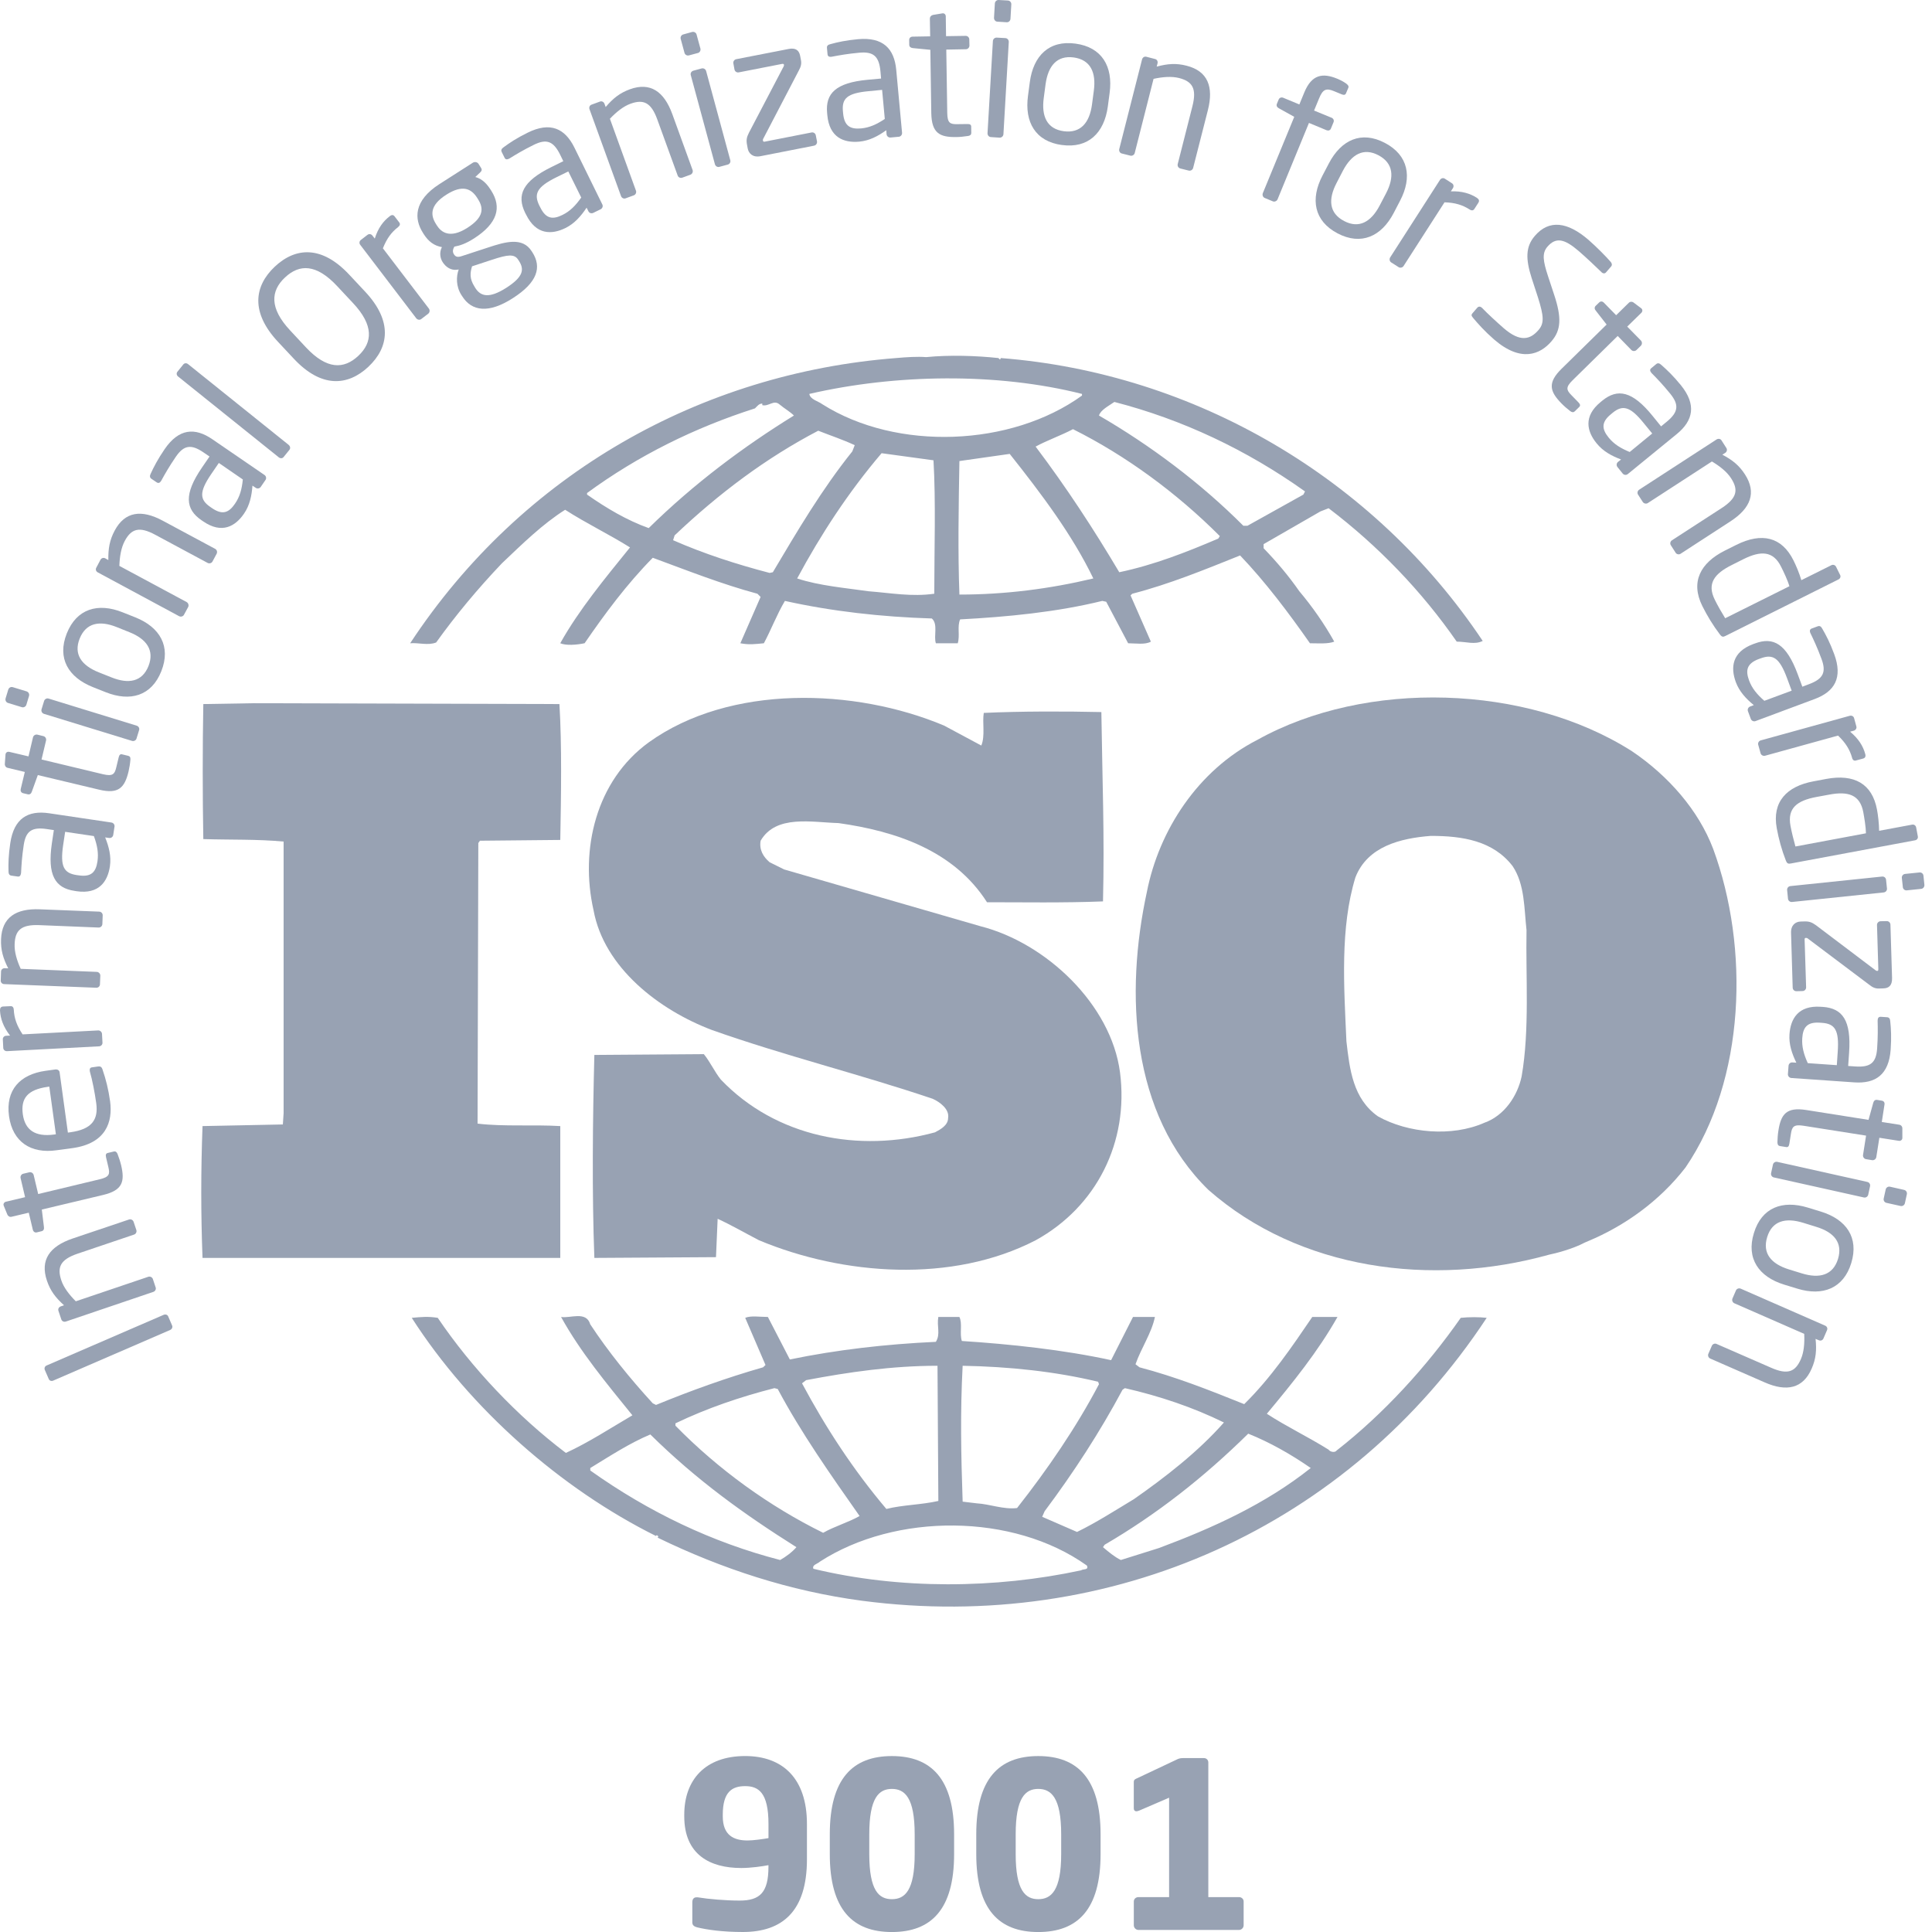 <?xml version="1.0" encoding="UTF-8"?> <svg xmlns="http://www.w3.org/2000/svg" width="64" height="64" viewBox="0 0 64 64" fill="none"><g clip-path="url(#clip0_854_2880)"><path d="M56.749 28.115C56.265 26.841 55.271 25.703 54.061 24.885C50.568 22.661 45.244 22.502 41.646 24.512C39.683 25.516 38.394 27.502 37.992 29.545C37.264 32.904 37.451 36.901 40.032 39.418C43.043 42.064 47.423 42.648 51.319 41.562C51.503 41.526 52.091 41.379 52.495 41.163L52.61 41.113C53.82 40.609 54.973 39.788 55.834 38.676C57.823 35.764 57.959 31.396 56.749 28.114L56.749 28.115ZM50.406 35.658C50.271 36.294 49.842 36.955 49.169 37.194C48.094 37.668 46.644 37.537 45.65 36.983C44.817 36.399 44.709 35.421 44.602 34.495C44.52 32.669 44.389 30.737 44.899 29.067C45.299 28.033 46.401 27.767 47.397 27.69C48.445 27.69 49.464 27.849 50.111 28.696C50.514 29.304 50.488 30.099 50.568 30.814C50.539 32.322 50.675 34.121 50.406 35.657V35.658Z" fill="#98A2B3"></path><path d="M18.559 37.303C17.673 37.249 16.678 37.326 15.82 37.221L15.845 27.927L15.899 27.85L18.56 27.824C18.588 26.316 18.614 24.698 18.532 23.323L8.403 23.295L6.735 23.323C6.709 24.726 6.709 26.365 6.735 27.796C7.65 27.824 8.508 27.796 9.395 27.878V36.878L9.37 37.249L6.709 37.303C6.653 38.783 6.653 40.214 6.709 41.67H18.56V37.303H18.559Z" fill="#98A2B3"></path><path d="M48.389 43.655C47.261 45.271 45.837 46.833 44.28 48.048C44.224 48.13 44.063 48.099 44.011 48.022C43.337 47.599 42.612 47.255 41.966 46.833C42.827 45.801 43.661 44.768 44.306 43.626H43.471C42.802 44.609 42.103 45.641 41.216 46.514C40.032 46.038 38.958 45.613 37.748 45.294L37.615 45.193C37.802 44.658 38.15 44.157 38.258 43.626H37.532L36.807 45.057C35.223 44.712 33.475 44.527 31.863 44.422C31.781 44.185 31.889 43.84 31.781 43.626H31.083C31.027 43.946 31.163 44.185 31.002 44.45C29.335 44.527 27.724 44.712 26.165 45.034L25.437 43.626C25.171 43.626 24.873 43.575 24.686 43.655L25.358 45.217L25.278 45.294C24.066 45.641 22.887 46.066 21.731 46.54L21.623 46.486C20.87 45.665 20.144 44.769 19.552 43.868C19.419 43.416 18.881 43.68 18.586 43.626C19.23 44.792 20.091 45.824 20.949 46.884C20.224 47.309 19.501 47.782 18.745 48.13C17.133 46.91 15.631 45.322 14.501 43.655C14.178 43.603 13.965 43.626 13.64 43.655C15.575 46.673 18.586 49.319 21.731 50.882C21.731 50.882 21.731 50.858 21.759 50.858C21.782 50.858 21.835 50.907 21.782 50.935C23.906 51.967 26.164 52.709 28.555 53.027C36.806 54.111 44.681 50.593 49.249 43.655C49.01 43.626 48.657 43.626 48.388 43.655H48.389ZM37.184 46.038L37.264 45.984C38.422 46.249 39.522 46.62 40.544 47.122C39.683 48.1 38.581 48.949 37.561 49.662C36.944 50.033 36.324 50.433 35.678 50.748L34.524 50.246L34.604 50.063C35.573 48.767 36.434 47.44 37.185 46.038H37.184ZM31.889 45.243C33.422 45.271 34.954 45.43 36.377 45.773L36.405 45.853C35.654 47.281 34.711 48.66 33.691 49.956C33.233 50.009 32.804 49.826 32.348 49.799L31.889 49.744C31.836 48.182 31.807 46.806 31.889 45.243ZM26.704 45.719C28.101 45.454 29.552 45.243 31.056 45.243L31.084 49.721C30.518 49.85 29.9 49.85 29.362 49.986C28.26 48.684 27.347 47.281 26.568 45.824L26.704 45.719ZM22.375 47.15C23.426 46.645 24.526 46.273 25.653 45.984L25.763 46.012C26.54 47.469 27.509 48.844 28.475 50.22C28.101 50.433 27.642 50.562 27.268 50.776C25.495 49.903 23.8 48.684 22.375 47.228V47.15ZM25.843 51.677C23.585 51.093 21.488 50.087 19.554 48.712V48.63C20.2 48.236 20.845 47.812 21.543 47.518C23.075 49.031 24.66 50.168 26.382 51.252C26.246 51.412 26.031 51.572 25.844 51.677H25.843ZM35.813 52.019C32.966 52.632 29.793 52.656 26.945 51.968C26.892 51.836 27.079 51.809 27.161 51.731C29.66 50.115 33.556 50.115 36.003 51.86C36.083 52.019 35.867 51.968 35.814 52.019H35.813ZM38.394 51.28L37.13 51.677C36.915 51.572 36.728 51.412 36.538 51.252L36.592 51.172C38.312 50.168 39.87 48.949 41.349 47.492C42.075 47.783 42.774 48.182 43.42 48.63C41.916 49.827 40.168 50.617 38.394 51.28Z" fill="#98A2B3"></path><path d="M14.448 21.283C15.094 20.382 15.82 19.509 16.624 18.663C17.321 18.001 17.967 17.365 18.721 16.887C19.42 17.337 20.2 17.712 20.87 18.134C20.038 19.162 19.179 20.199 18.559 21.308C18.746 21.39 19.097 21.365 19.366 21.308C20.038 20.33 20.763 19.35 21.624 18.477C22.778 18.902 23.907 19.35 25.091 19.669L25.196 19.774L24.525 21.309C24.822 21.365 25.009 21.337 25.304 21.309C25.545 20.861 25.732 20.359 26.001 19.906C27.562 20.253 29.202 20.436 30.868 20.488C31.083 20.675 30.922 21.072 31.002 21.309H31.727C31.806 21.048 31.701 20.753 31.806 20.518C33.367 20.436 35.005 20.277 36.514 19.906L36.645 19.934L37.371 21.309C37.614 21.309 37.935 21.365 38.124 21.255L37.451 19.723L37.507 19.669C38.74 19.35 39.898 18.874 41.08 18.4C41.915 19.273 42.692 20.305 43.394 21.309C43.689 21.309 43.984 21.337 44.199 21.255C43.876 20.675 43.471 20.094 43.043 19.587C42.692 19.085 42.318 18.637 41.859 18.161V18.025L43.74 16.942L44.012 16.836C45.65 18.079 47.1 19.587 48.256 21.255C48.579 21.255 48.848 21.365 49.117 21.232C45.514 15.832 39.575 12.361 33.155 11.861L33.127 11.912L33.073 11.861C32.348 11.783 31.458 11.753 30.679 11.83C30.385 11.807 30.036 11.83 29.685 11.861C23.236 12.361 17.298 15.672 13.587 21.309C13.856 21.283 14.179 21.391 14.448 21.283L14.448 21.283ZM25.602 18.956L25.495 18.979C24.393 18.691 23.317 18.343 22.297 17.895L22.348 17.735C23.827 16.333 25.385 15.167 27.105 14.268C27.509 14.428 27.912 14.559 28.314 14.747L28.234 14.953C27.212 16.227 26.407 17.601 25.602 18.955V18.956ZM30.949 19.668C30.198 19.774 29.526 19.645 28.77 19.586C28.047 19.481 27.132 19.404 26.407 19.162C27.186 17.712 28.101 16.308 29.204 15.013L30.923 15.248C31.003 16.622 30.949 18.212 30.949 19.669V19.668ZM31.782 19.697C31.728 18.29 31.756 16.73 31.782 15.273C32.32 15.196 32.909 15.114 33.448 15.036C34.496 16.357 35.519 17.712 36.218 19.162C34.765 19.509 33.286 19.696 31.782 19.696V19.697ZM40.357 17.841C39.306 18.29 38.23 18.714 37.077 18.956C36.244 17.553 35.331 16.15 34.306 14.794C34.683 14.588 35.142 14.429 35.544 14.217C37.294 15.09 38.986 16.333 40.408 17.759L40.357 17.841V17.841ZM36.915 13.315C39.173 13.898 41.295 14.902 43.23 16.279L43.176 16.384L41.323 17.417H41.188C39.765 15.991 38.099 14.747 36.405 13.765C36.459 13.58 36.728 13.446 36.915 13.315ZM35.842 13.049V13.104C33.502 14.795 29.714 14.954 27.243 13.392C27.105 13.287 26.838 13.235 26.81 13.049C29.66 12.39 33.017 12.336 35.842 13.049ZM19.446 16.333C21.14 15.09 23.021 14.164 25.01 13.528C25.092 13.446 25.144 13.369 25.252 13.369V13.422C25.467 13.473 25.628 13.235 25.816 13.392C25.977 13.528 26.166 13.633 26.3 13.765C24.634 14.794 22.994 16.015 21.489 17.494C20.764 17.234 20.092 16.835 19.447 16.384V16.333H19.446Z" fill="#98A2B3"></path><path d="M30.977 37.509C28.45 38.199 25.707 37.673 23.88 35.764C23.667 35.499 23.531 35.185 23.316 34.92L19.689 34.946C19.633 37.089 19.608 39.552 19.689 41.67L23.718 41.645L23.773 40.374C24.231 40.584 24.687 40.849 25.144 41.086C27.94 42.252 31.538 42.517 34.307 41.086C36.324 39.977 37.4 37.833 37.102 35.525C36.808 33.277 34.657 31.237 32.481 30.683L25.977 28.802L25.495 28.563C25.279 28.38 25.144 28.143 25.197 27.849C25.707 26.977 26.892 27.242 27.778 27.266C29.66 27.531 31.595 28.166 32.696 29.888C33.878 29.888 35.249 29.912 36.538 29.86C36.592 27.69 36.515 25.786 36.484 23.588C35.275 23.56 33.796 23.56 32.589 23.616C32.535 23.93 32.641 24.378 32.507 24.697L31.272 24.035C28.314 22.792 24.175 22.661 21.489 24.593C19.741 25.862 19.206 28.142 19.662 30.153C20.01 32.057 21.837 33.46 23.585 34.121C25.977 34.968 28.476 35.581 30.897 36.399C31.138 36.507 31.459 36.747 31.407 37.037C31.407 37.272 31.164 37.409 30.977 37.508L30.977 37.509Z" fill="#98A2B3"></path><path d="M5.572 43.608L5.702 43.91C5.726 43.967 5.695 44.032 5.634 44.058L1.762 45.735C1.706 45.759 1.641 45.742 1.615 45.681L1.484 45.379C1.461 45.322 1.484 45.258 1.545 45.233L5.42 43.556C5.473 43.532 5.546 43.546 5.572 43.607V43.608Z" fill="#98A2B3"></path><path d="M4.425 40.472L4.516 40.744C4.537 40.807 4.504 40.876 4.441 40.897L2.569 41.53C1.996 41.725 1.886 41.978 2.031 42.413C2.11 42.652 2.293 42.888 2.511 43.107L4.912 42.295C4.968 42.274 5.043 42.307 5.064 42.37L5.157 42.65C5.176 42.705 5.143 42.774 5.08 42.795L2.181 43.778C2.118 43.798 2.053 43.77 2.031 43.707L1.936 43.423C1.914 43.36 1.95 43.297 2.013 43.276L2.12 43.238C1.838 42.984 1.667 42.758 1.554 42.422C1.323 41.737 1.645 41.287 2.401 41.029L4.273 40.398C4.334 40.377 4.404 40.41 4.425 40.473L4.425 40.472Z" fill="#98A2B3"></path><path d="M3.894 38.227C3.938 38.34 3.987 38.49 4.013 38.601C4.139 39.14 4.062 39.429 3.421 39.583L1.385 40.068L1.456 40.65C1.465 40.716 1.442 40.772 1.376 40.786L1.22 40.824C1.157 40.84 1.105 40.802 1.088 40.739L0.953 40.172L0.382 40.307C0.324 40.321 0.267 40.291 0.242 40.23L0.122 39.937C0.12 39.932 0.12 39.924 0.118 39.92C0.106 39.874 0.139 39.822 0.197 39.808L0.831 39.658L0.682 39.025C0.668 38.962 0.707 38.895 0.771 38.881L0.969 38.834C1.032 38.818 1.098 38.858 1.115 38.923L1.265 39.554L3.298 39.066C3.619 38.992 3.647 38.898 3.59 38.663L3.513 38.337C3.494 38.255 3.509 38.208 3.567 38.194L3.771 38.145C3.822 38.133 3.864 38.154 3.895 38.227L3.894 38.227Z" fill="#98A2B3"></path><path d="M1.975 35.525L2.249 37.519L2.334 37.507C3.04 37.409 3.263 37.094 3.188 36.546C3.141 36.201 3.055 35.762 2.977 35.495C2.975 35.482 2.973 35.475 2.973 35.464C2.966 35.417 2.982 35.365 3.043 35.358L3.244 35.329C3.322 35.318 3.366 35.337 3.396 35.428C3.509 35.758 3.591 36.082 3.647 36.481C3.74 37.166 3.511 37.876 2.407 38.032L1.871 38.104C1.022 38.224 0.418 37.827 0.299 36.976C0.179 36.106 0.664 35.59 1.508 35.472L1.829 35.428C1.906 35.419 1.965 35.452 1.976 35.524L1.975 35.525ZM1.58 36.003C0.908 36.097 0.684 36.388 0.756 36.913C0.827 37.425 1.157 37.671 1.798 37.582L1.851 37.574L1.633 35.996L1.579 36.002L1.58 36.003Z" fill="#98A2B3"></path><path d="M0.457 33.451C0.471 33.728 0.555 33.975 0.749 34.265L3.255 34.134C3.313 34.132 3.376 34.183 3.379 34.248L3.395 34.542C3.397 34.603 3.346 34.659 3.28 34.661L0.231 34.821C0.166 34.823 0.11 34.779 0.108 34.713L0.094 34.431C0.089 34.366 0.14 34.314 0.206 34.311L0.333 34.305C0.108 34.016 0.015 33.744 0 33.474C-0.002 33.389 0.031 33.347 0.103 33.342L0.346 33.331C0.412 33.325 0.452 33.366 0.456 33.449L0.457 33.451Z" fill="#98A2B3"></path><path d="M3.402 30.323L3.391 30.611C3.388 30.677 3.332 30.728 3.266 30.726L1.299 30.646C0.695 30.623 0.501 30.82 0.485 31.275C0.473 31.526 0.557 31.812 0.686 32.094L3.208 32.195C3.266 32.197 3.325 32.253 3.323 32.319L3.311 32.612C3.309 32.673 3.252 32.725 3.187 32.72L0.138 32.6C0.073 32.598 0.021 32.547 0.024 32.481L0.035 32.181C0.037 32.115 0.094 32.071 0.159 32.073L0.272 32.078C0.101 31.74 0.021 31.467 0.035 31.113C0.063 30.393 0.524 30.089 1.32 30.122L3.285 30.199C3.353 30.201 3.405 30.258 3.402 30.323V30.323Z" fill="#98A2B3"></path><path d="M3.793 27.384L3.751 27.658C3.741 27.724 3.681 27.768 3.615 27.759L3.484 27.74C3.608 28.05 3.69 28.364 3.641 28.697C3.566 29.202 3.279 29.63 2.539 29.523L2.467 29.511C1.828 29.417 1.564 28.994 1.718 27.937L1.784 27.498L1.547 27.463C1.049 27.39 0.853 27.535 0.785 27.998C0.726 28.384 0.71 28.673 0.698 28.915C0.696 28.926 0.696 28.931 0.693 28.943C0.684 28.996 0.658 29.048 0.584 29.036L0.375 29.006C0.31 28.996 0.282 28.949 0.282 28.865C0.275 28.614 0.28 28.335 0.34 27.932C0.462 27.108 0.926 26.837 1.625 26.94L3.691 27.247C3.756 27.256 3.803 27.317 3.794 27.383L3.793 27.384ZM2.158 27.555L2.092 27.993C1.987 28.711 2.118 28.924 2.539 28.988L2.609 28.997C3.035 29.061 3.177 28.878 3.229 28.533C3.269 28.258 3.222 28.003 3.11 27.696L2.158 27.555Z" fill="#98A2B3"></path><path d="M4.32 25.166C4.311 25.286 4.285 25.441 4.259 25.553C4.131 26.09 3.93 26.314 3.288 26.16L1.253 25.675L1.054 26.226C1.033 26.29 0.989 26.327 0.923 26.313L0.766 26.276C0.7 26.259 0.672 26.203 0.686 26.139L0.822 25.572L0.251 25.435C0.192 25.422 0.155 25.367 0.16 25.302L0.183 24.988C0.185 24.98 0.187 24.976 0.187 24.969C0.199 24.922 0.25 24.892 0.307 24.906L0.944 25.056L1.093 24.425C1.109 24.361 1.175 24.322 1.239 24.336L1.437 24.385C1.5 24.399 1.54 24.465 1.526 24.528L1.376 25.159L3.41 25.647C3.73 25.722 3.798 25.651 3.852 25.418L3.931 25.091C3.95 25.009 3.983 24.974 4.041 24.988L4.245 25.037C4.299 25.049 4.327 25.086 4.32 25.166V25.166Z" fill="#98A2B3"></path><path d="M0.962 23.053L0.873 23.347C0.852 23.41 0.786 23.445 0.723 23.426L0.265 23.286C0.202 23.267 0.167 23.199 0.185 23.136L0.274 22.843C0.295 22.779 0.36 22.744 0.423 22.763L0.882 22.903C0.945 22.925 0.98 22.99 0.962 23.053ZM4.607 24.189L4.523 24.463C4.504 24.527 4.436 24.562 4.373 24.543L1.456 23.647C1.393 23.626 1.358 23.561 1.376 23.497L1.461 23.22C1.482 23.157 1.547 23.122 1.61 23.141L4.528 24.039C4.591 24.058 4.629 24.125 4.608 24.189H4.607Z" fill="#98A2B3"></path><path d="M5.344 22.235C5.019 23.054 4.315 23.255 3.499 22.929L3.078 22.762C2.259 22.436 1.887 21.803 2.212 20.984C2.537 20.166 3.244 19.957 4.06 20.283L4.483 20.451C5.3 20.777 5.67 21.415 5.344 22.234V22.235ZM3.866 20.773C3.299 20.546 2.848 20.631 2.639 21.154C2.433 21.672 2.698 22.043 3.271 22.272L3.692 22.439C4.259 22.667 4.71 22.587 4.919 22.063C5.122 21.545 4.86 21.17 4.287 20.942L3.865 20.773L3.866 20.773Z" fill="#98A2B3"></path><path d="M7.176 18.345L7.04 18.599C7.01 18.657 6.935 18.678 6.879 18.648L5.141 17.714C4.607 17.426 4.347 17.52 4.132 17.921C4.013 18.143 3.964 18.439 3.954 18.746L6.184 19.945C6.235 19.973 6.264 20.05 6.233 20.109L6.093 20.367C6.065 20.42 5.992 20.442 5.933 20.412L3.241 18.962C3.182 18.932 3.156 18.864 3.19 18.805L3.33 18.54C3.363 18.483 3.433 18.465 3.489 18.497L3.589 18.552C3.582 18.171 3.632 17.89 3.798 17.578C4.137 16.942 4.687 16.87 5.389 17.248L7.127 18.181C7.186 18.214 7.207 18.286 7.176 18.345Z" fill="#98A2B3"></path><path d="M8.793 15.902L8.637 16.13C8.599 16.183 8.525 16.198 8.471 16.16L8.363 16.087C8.339 16.418 8.274 16.737 8.084 17.014C7.796 17.436 7.35 17.696 6.732 17.272L6.673 17.232C6.14 16.866 6.086 16.371 6.69 15.489L6.941 15.123L6.742 14.987C6.328 14.703 6.086 14.747 5.822 15.135C5.603 15.456 5.46 15.707 5.345 15.918C5.338 15.928 5.336 15.932 5.329 15.942C5.299 15.987 5.252 16.022 5.188 15.977L5.015 15.86C4.961 15.822 4.954 15.766 4.992 15.691C5.097 15.464 5.223 15.217 5.453 14.88C5.923 14.193 6.457 14.152 7.039 14.554L8.764 15.736C8.817 15.773 8.832 15.849 8.794 15.903L8.793 15.902ZM7.249 15.336L6.998 15.703C6.591 16.3 6.614 16.552 6.966 16.793L7.024 16.833C7.38 17.077 7.588 16.974 7.785 16.685C7.942 16.457 8.012 16.209 8.044 15.883L7.249 15.336Z" fill="#98A2B3"></path><path d="M9.591 14.897L9.394 15.141C9.357 15.188 9.287 15.192 9.235 15.15L5.899 12.472C5.852 12.434 5.836 12.368 5.875 12.317L6.072 12.073C6.109 12.026 6.175 12.02 6.226 12.059L9.563 14.738C9.609 14.775 9.63 14.846 9.59 14.898L9.591 14.897Z" fill="#98A2B3"></path><path d="M12.205 12.149C11.519 12.792 10.644 12.857 9.736 11.886L9.207 11.321C8.297 10.347 8.418 9.477 9.104 8.832C9.792 8.187 10.662 8.126 11.57 9.1L12.099 9.665C13.007 10.636 12.89 11.504 12.204 12.149H12.205ZM11.168 9.477C10.48 8.74 9.921 8.74 9.441 9.191C8.964 9.638 8.922 10.206 9.609 10.943L10.136 11.508C10.824 12.242 11.388 12.24 11.87 11.787C12.345 11.342 12.385 10.777 11.697 10.043L11.168 9.477Z" fill="#98A2B3"></path><path d="M13.188 7.523C12.967 7.692 12.813 7.9 12.684 8.226L14.207 10.222C14.245 10.269 14.238 10.351 14.186 10.391L13.953 10.57C13.906 10.607 13.831 10.596 13.789 10.544L11.936 8.114C11.893 8.063 11.901 7.99 11.952 7.95L12.174 7.779C12.228 7.739 12.298 7.751 12.338 7.805L12.415 7.903C12.524 7.556 12.695 7.326 12.911 7.162C12.976 7.11 13.032 7.112 13.074 7.171L13.224 7.366C13.264 7.417 13.253 7.471 13.187 7.523H13.188Z" fill="#98A2B3"></path><path d="M15.904 5.714L15.745 5.864C15.897 5.904 16.073 6.003 16.248 6.277L16.273 6.316C16.627 6.872 16.479 7.4 15.703 7.898C15.436 8.069 15.237 8.137 15.052 8.17C14.994 8.266 14.989 8.348 15.036 8.423C15.092 8.51 15.16 8.529 15.296 8.484L16.171 8.198C16.744 8.008 17.31 7.846 17.612 8.322L17.638 8.362C17.947 8.847 17.813 9.351 16.985 9.879C16.189 10.391 15.628 10.313 15.315 9.819L15.284 9.772C15.104 9.49 15.109 9.159 15.195 8.927L15.148 8.934C14.942 8.967 14.767 8.845 14.667 8.688L14.664 8.684C14.576 8.548 14.55 8.358 14.639 8.186C14.388 8.142 14.197 8.008 14.033 7.75L14.007 7.707C13.722 7.257 13.692 6.652 14.56 6.096L15.664 5.39C15.725 5.352 15.811 5.366 15.851 5.427L15.933 5.558C15.976 5.624 15.954 5.666 15.905 5.714L15.904 5.714ZM15.808 6.556C15.616 6.253 15.328 6.103 14.784 6.45C14.217 6.812 14.266 7.145 14.447 7.428L14.472 7.468C14.613 7.691 14.9 7.918 15.481 7.548C16.026 7.201 16.028 6.9 15.834 6.598L15.808 6.555V6.556ZM17.167 8.606C17.041 8.407 16.828 8.43 16.301 8.604L15.637 8.822C15.571 9.042 15.551 9.232 15.719 9.495L15.747 9.542C15.927 9.823 16.206 9.893 16.767 9.537C17.343 9.169 17.37 8.923 17.193 8.646L17.167 8.606Z" fill="#98A2B3"></path><path d="M19.898 6.932L19.65 7.053C19.591 7.081 19.519 7.058 19.491 6.997L19.432 6.88C19.247 7.157 19.035 7.403 18.733 7.553C18.276 7.778 17.759 7.785 17.429 7.112L17.396 7.049C17.111 6.467 17.305 6.007 18.262 5.536L18.66 5.339L18.555 5.123C18.331 4.67 18.099 4.591 17.68 4.799C17.331 4.971 17.084 5.121 16.88 5.248C16.868 5.254 16.864 5.257 16.852 5.262C16.803 5.285 16.747 5.294 16.714 5.224L16.62 5.034C16.59 4.975 16.614 4.924 16.684 4.877C16.885 4.729 17.116 4.574 17.482 4.394C18.228 4.025 18.714 4.253 19.028 4.889L19.952 6.77C19.983 6.828 19.957 6.901 19.898 6.932H19.898ZM18.826 5.679L18.428 5.874C17.777 6.195 17.679 6.428 17.866 6.81L17.899 6.873C18.089 7.262 18.322 7.274 18.634 7.119C18.882 6.998 19.065 6.812 19.254 6.544L18.826 5.679Z" fill="#98A2B3"></path><path d="M22.872 5.787L22.6 5.886C22.539 5.907 22.469 5.876 22.448 5.813L21.774 3.958C21.568 3.388 21.313 3.282 20.885 3.437C20.648 3.523 20.416 3.711 20.204 3.934L21.067 6.317C21.089 6.373 21.058 6.449 20.997 6.47L20.721 6.571C20.665 6.592 20.595 6.559 20.573 6.498L19.528 3.618C19.507 3.557 19.532 3.489 19.593 3.468L19.876 3.364C19.937 3.341 20.001 3.376 20.024 3.437L20.064 3.545C20.309 3.256 20.532 3.08 20.864 2.958C21.54 2.712 21.996 3.027 22.27 3.777L22.943 5.632C22.964 5.695 22.932 5.763 22.871 5.787L22.872 5.787Z" fill="#98A2B3"></path><path d="M23.117 1.756L22.822 1.835C22.759 1.852 22.691 1.814 22.675 1.751L22.549 1.287C22.532 1.224 22.57 1.158 22.633 1.141L22.928 1.059C22.991 1.043 23.059 1.081 23.075 1.144L23.202 1.609C23.218 1.672 23.181 1.738 23.118 1.757L23.117 1.756ZM24.109 5.452L23.831 5.527C23.768 5.546 23.702 5.506 23.683 5.442L22.883 2.49C22.864 2.426 22.902 2.361 22.967 2.342L23.244 2.267C23.306 2.251 23.372 2.288 23.391 2.352L24.191 5.305C24.21 5.368 24.172 5.436 24.109 5.452Z" fill="#98A2B3"></path><path d="M26.971 4.825L25.192 5.174C24.939 5.224 24.801 5.085 24.769 4.919L24.748 4.806C24.715 4.642 24.734 4.546 24.809 4.398L25.957 2.205C25.965 2.186 25.974 2.165 25.971 2.148C25.967 2.123 25.95 2.109 25.903 2.118L24.474 2.397C24.408 2.411 24.345 2.369 24.331 2.304L24.294 2.102C24.28 2.038 24.324 1.975 24.387 1.961L26.119 1.623C26.36 1.574 26.47 1.67 26.505 1.846L26.532 1.989C26.556 2.111 26.532 2.21 26.46 2.339L25.29 4.583C25.272 4.611 25.269 4.637 25.274 4.656C25.279 4.684 25.288 4.7 25.33 4.693L26.884 4.388C26.95 4.375 27.012 4.419 27.024 4.482L27.064 4.684C27.075 4.747 27.033 4.813 26.97 4.824L26.971 4.825Z" fill="#98A2B3"></path><path d="M29.774 4.53L29.498 4.556C29.432 4.56 29.374 4.511 29.369 4.446L29.358 4.314C29.087 4.509 28.801 4.661 28.466 4.692C27.958 4.739 27.475 4.56 27.406 3.815L27.399 3.741C27.34 3.097 27.684 2.74 28.747 2.642L29.187 2.602L29.166 2.363C29.119 1.861 28.932 1.703 28.466 1.746C28.078 1.781 27.794 1.833 27.558 1.878C27.546 1.88 27.539 1.88 27.527 1.882C27.474 1.887 27.42 1.873 27.413 1.796L27.394 1.587C27.387 1.521 27.424 1.481 27.509 1.462C27.747 1.396 28.019 1.336 28.423 1.298C29.252 1.223 29.624 1.61 29.689 2.314L29.882 4.4C29.886 4.465 29.839 4.524 29.774 4.531V4.53ZM29.221 2.977L28.781 3.02C28.058 3.086 27.883 3.264 27.923 3.688L27.93 3.761C27.97 4.19 28.183 4.284 28.527 4.254C28.801 4.228 29.039 4.122 29.31 3.94L29.221 2.978V2.977Z" fill="#98A2B3"></path><path d="M32.069 4.504C31.947 4.523 31.793 4.54 31.678 4.54C31.125 4.549 30.862 4.408 30.85 3.747L30.819 1.65L30.237 1.593C30.171 1.586 30.122 1.551 30.12 1.486L30.118 1.324C30.118 1.258 30.164 1.216 30.23 1.214L30.813 1.204L30.803 0.616C30.803 0.557 30.843 0.508 30.908 0.494L31.22 0.442H31.238C31.288 0.44 31.33 0.482 31.33 0.544L31.339 1.198L31.987 1.188C32.053 1.186 32.109 1.24 32.109 1.305L32.114 1.51C32.114 1.576 32.06 1.631 31.995 1.631L31.347 1.643L31.379 3.74C31.384 4.071 31.468 4.118 31.709 4.113L32.044 4.109C32.128 4.106 32.17 4.13 32.172 4.191L32.175 4.402C32.175 4.455 32.147 4.491 32.069 4.505L32.069 4.504Z" fill="#98A2B3"></path><path d="M33.113 4.56L32.825 4.541C32.76 4.539 32.711 4.48 32.713 4.414L32.891 1.358C32.896 1.292 32.952 1.243 33.017 1.246L33.305 1.262C33.371 1.266 33.42 1.323 33.417 1.391L33.24 4.445C33.235 4.513 33.179 4.562 33.113 4.56V4.56ZM33.347 0.737L33.04 0.718C32.975 0.716 32.926 0.657 32.928 0.591L32.956 0.113C32.961 0.047 33.017 -0.004 33.083 0L33.389 0.017C33.455 0.021 33.504 0.078 33.501 0.144L33.473 0.624C33.469 0.69 33.413 0.742 33.347 0.737Z" fill="#98A2B3"></path><path d="M35.176 4.804C34.301 4.685 33.934 4.046 34.054 3.171L34.114 2.719C34.231 1.844 34.755 1.325 35.628 1.445C36.503 1.564 36.875 2.202 36.758 3.077L36.698 3.53C36.578 4.405 36.05 4.923 35.176 4.803V4.804ZM36.234 3.008C36.316 2.4 36.126 1.98 35.567 1.903C35.016 1.83 34.72 2.178 34.636 2.79L34.576 3.243C34.494 3.85 34.679 4.27 35.238 4.347C35.791 4.42 36.092 4.073 36.174 3.461L36.234 3.008L36.234 3.008Z" fill="#98A2B3"></path><path d="M39.379 5.651L39.1 5.581C39.035 5.564 38.997 5.499 39.014 5.433L39.501 3.517C39.65 2.928 39.498 2.698 39.056 2.584C38.812 2.523 38.515 2.546 38.213 2.612L37.589 5.07C37.575 5.129 37.507 5.173 37.444 5.156L37.159 5.084C37.099 5.07 37.062 5.004 37.076 4.94L37.832 1.969C37.849 1.903 37.91 1.863 37.973 1.88L38.263 1.955C38.328 1.969 38.361 2.034 38.345 2.098L38.317 2.207C38.681 2.109 38.964 2.088 39.308 2.177C40.006 2.355 40.21 2.871 40.013 3.648L39.524 5.564C39.508 5.627 39.441 5.667 39.379 5.65V5.651Z" fill="#98A2B3"></path><path d="M44.456 3.129L44.189 3.019C43.93 2.912 43.819 2.956 43.696 3.261L43.53 3.662L44.112 3.901C44.173 3.927 44.199 3.991 44.176 4.046L44.087 4.262C44.063 4.319 44.005 4.337 43.944 4.314L43.361 4.072L42.32 6.605C42.297 6.659 42.224 6.694 42.168 6.671L41.896 6.558C41.836 6.535 41.81 6.457 41.831 6.403L42.874 3.87L42.362 3.586C42.303 3.556 42.276 3.5 42.297 3.444L42.359 3.293C42.383 3.239 42.444 3.214 42.505 3.237L43.043 3.46L43.207 3.061C43.453 2.466 43.813 2.407 44.299 2.608C44.45 2.672 44.531 2.723 44.597 2.77C44.651 2.813 44.686 2.852 44.667 2.904L44.59 3.087C44.566 3.148 44.517 3.152 44.456 3.129V3.129Z" fill="#98A2B3"></path><path d="M44.309 7.731C43.529 7.321 43.401 6.596 43.81 5.815L44.021 5.412C44.43 4.631 45.097 4.324 45.876 4.734C46.656 5.142 46.789 5.869 46.379 6.65L46.168 7.056C45.759 7.837 45.088 8.139 44.309 7.731ZM45.914 6.406C46.197 5.864 46.16 5.405 45.661 5.142C45.169 4.884 44.774 5.109 44.486 5.655L44.276 6.061C43.993 6.603 44.025 7.06 44.524 7.321C45.016 7.581 45.416 7.356 45.703 6.809L45.914 6.406V6.406Z" fill="#98A2B3"></path><path d="M48.679 6.937C48.448 6.79 48.2 6.712 47.851 6.702L46.494 8.814C46.461 8.863 46.384 8.886 46.33 8.849L46.082 8.691C46.033 8.658 46.017 8.584 46.051 8.527L47.701 5.959C47.738 5.903 47.807 5.884 47.862 5.919L48.099 6.072C48.155 6.107 48.164 6.179 48.129 6.234L48.061 6.339C48.426 6.325 48.7 6.409 48.925 6.555C48.995 6.6 49.011 6.653 48.974 6.714L48.841 6.921C48.805 6.977 48.749 6.984 48.679 6.937Z" fill="#98A2B3"></path><path d="M49.494 11.246C49.178 10.971 48.97 10.734 48.797 10.53C48.731 10.451 48.738 10.425 48.78 10.374L48.937 10.193C48.982 10.144 49.036 10.15 49.078 10.185C49.083 10.19 49.087 10.195 49.092 10.197C49.283 10.396 49.607 10.692 49.814 10.873C50.359 11.344 50.692 11.25 50.966 10.931C51.162 10.706 51.139 10.465 50.947 9.852L50.736 9.205C50.54 8.588 50.53 8.177 50.844 7.814C51.316 7.262 51.93 7.349 52.62 7.945C52.886 8.177 53.211 8.505 53.361 8.681C53.398 8.73 53.41 8.779 53.371 8.827L53.202 9.022C53.165 9.066 53.109 9.066 53.064 9.029C53.061 9.026 53.058 9.023 53.055 9.019C52.865 8.834 52.562 8.546 52.299 8.318C51.831 7.915 51.545 7.842 51.26 8.173C51.075 8.389 51.115 8.644 51.281 9.151L51.483 9.763C51.738 10.53 51.71 10.94 51.396 11.304C51.022 11.741 50.388 12.018 49.494 11.246Z" fill="#98A2B3"></path><path d="M52.016 13.619C51.92 13.547 51.803 13.444 51.723 13.361C51.337 12.967 51.258 12.679 51.728 12.217L53.221 10.751L52.861 10.289C52.818 10.239 52.812 10.179 52.858 10.132L52.975 10.019C53.022 9.972 53.085 9.979 53.13 10.026L53.537 10.442L53.956 10.031C53.998 9.989 54.064 9.984 54.117 10.024L54.37 10.214C54.37 10.214 54.377 10.221 54.382 10.226C54.415 10.261 54.415 10.319 54.372 10.362L53.904 10.819L54.358 11.281C54.402 11.328 54.402 11.406 54.356 11.453L54.21 11.595C54.163 11.64 54.087 11.64 54.04 11.593L53.588 11.129L52.096 12.595C51.862 12.825 51.885 12.918 52.054 13.089L52.288 13.329C52.346 13.389 52.358 13.437 52.316 13.479L52.166 13.626C52.126 13.664 52.079 13.666 52.016 13.619Z" fill="#98A2B3"></path><path d="M53.755 15.688L53.581 15.472C53.54 15.42 53.546 15.345 53.597 15.303L53.7 15.221C53.389 15.104 53.102 14.949 52.892 14.688C52.568 14.294 52.444 13.79 53.025 13.316L53.081 13.27C53.584 12.862 54.073 12.948 54.745 13.779L55.025 14.124L55.212 13.971C55.6 13.652 55.626 13.409 55.331 13.045C55.085 12.742 54.884 12.533 54.714 12.362C54.707 12.352 54.705 12.348 54.695 12.338C54.662 12.296 54.641 12.245 54.702 12.195L54.864 12.061C54.915 12.019 54.969 12.028 55.032 12.087C55.219 12.251 55.423 12.444 55.68 12.758C56.204 13.405 56.092 13.933 55.545 14.379L53.923 15.704C53.871 15.746 53.796 15.737 53.755 15.688ZM54.732 14.36L54.452 14.018C53.996 13.452 53.747 13.408 53.42 13.675L53.364 13.722C53.029 13.994 53.069 14.224 53.289 14.496C53.462 14.71 53.682 14.848 53.986 14.973L54.732 14.36Z" fill="#98A2B3"></path><path d="M55.505 18.306L55.35 18.064C55.313 18.01 55.329 17.935 55.385 17.898L57.039 16.826C57.547 16.495 57.591 16.223 57.343 15.841C57.207 15.63 56.973 15.444 56.709 15.287L54.587 16.664C54.537 16.697 54.457 16.685 54.42 16.629L54.261 16.383C54.228 16.331 54.245 16.256 54.301 16.221L56.863 14.558C56.92 14.523 56.992 14.532 57.027 14.588L57.188 14.84C57.225 14.896 57.204 14.966 57.151 15.002L57.055 15.062C57.389 15.238 57.612 15.417 57.804 15.715C58.195 16.32 57.993 16.836 57.324 17.27L55.67 18.345C55.616 18.38 55.541 18.363 55.504 18.307L55.505 18.306Z" fill="#98A2B3"></path><path d="M56.974 21.017C56.745 20.716 56.555 20.402 56.391 20.074C55.994 19.274 56.331 18.646 57.133 18.242L57.519 18.049C58.359 17.63 59.024 17.782 59.412 18.565C59.496 18.732 59.606 18.992 59.672 19.219L60.669 18.722C60.723 18.696 60.791 18.715 60.821 18.773L60.957 19.048C60.984 19.1 60.961 19.165 60.903 19.194L57.154 21.068C57.084 21.103 57.039 21.106 56.974 21.016L56.974 21.017ZM59.276 19.42C59.22 19.225 59.087 18.944 59 18.772C58.738 18.244 58.326 18.238 57.753 18.523L57.369 18.716C56.784 19.007 56.541 19.337 56.805 19.867C56.894 20.051 57.041 20.306 57.149 20.48L59.276 19.42Z" fill="#98A2B3"></path><path d="M57.999 23.818L57.903 23.56C57.88 23.497 57.913 23.428 57.973 23.405L58.097 23.358C57.84 23.147 57.618 22.91 57.501 22.595C57.325 22.117 57.37 21.601 58.072 21.338L58.139 21.314C58.745 21.087 59.178 21.328 59.55 22.33L59.705 22.748L59.929 22.663C60.4 22.487 60.503 22.264 60.339 21.826C60.203 21.459 60.082 21.199 59.976 20.981C59.971 20.969 59.969 20.965 59.964 20.953C59.946 20.904 59.946 20.846 60.018 20.819L60.215 20.747C60.276 20.723 60.325 20.749 60.364 20.824C60.489 21.04 60.62 21.286 60.76 21.668C61.05 22.451 60.774 22.911 60.112 23.157L58.154 23.887C58.093 23.91 58.023 23.878 57.999 23.817V23.818ZM59.352 22.88L59.197 22.462C58.944 21.782 58.727 21.66 58.327 21.808L58.261 21.831C57.856 21.984 57.821 22.214 57.94 22.54C58.036 22.8 58.2 23 58.446 23.215L59.351 22.88H59.352Z" fill="#98A2B3"></path><path d="M61.352 25.099C61.277 24.834 61.141 24.609 60.888 24.367L58.469 25.035C58.41 25.052 58.337 25.014 58.321 24.951L58.242 24.667C58.228 24.608 58.265 24.542 58.328 24.526L61.273 23.712C61.336 23.693 61.403 23.726 61.419 23.789L61.494 24.062C61.512 24.125 61.473 24.186 61.409 24.205L61.287 24.238C61.568 24.472 61.718 24.716 61.788 24.976C61.811 25.058 61.788 25.108 61.718 25.128L61.482 25.192C61.419 25.211 61.372 25.18 61.35 25.098L61.352 25.099Z" fill="#98A2B3"></path><path d="M59.159 28.507C59.021 28.155 58.925 27.801 58.858 27.44C58.694 26.56 59.19 26.047 60.072 25.883L60.498 25.803C61.422 25.631 62.019 25.96 62.178 26.82C62.213 27.003 62.246 27.282 62.248 27.521L63.343 27.317C63.402 27.305 63.462 27.343 63.475 27.409L63.531 27.709C63.542 27.768 63.505 27.824 63.44 27.836L59.319 28.605C59.242 28.619 59.198 28.61 59.16 28.507L59.159 28.507ZM61.812 27.604C61.81 27.402 61.758 27.093 61.724 26.905C61.616 26.326 61.223 26.204 60.594 26.323L60.17 26.401C59.527 26.521 59.204 26.771 59.312 27.356C59.349 27.557 59.42 27.843 59.476 28.041L61.813 27.604H61.812Z" fill="#98A2B3"></path><path d="M59.23 29.774L59.201 29.485C59.195 29.419 59.241 29.36 59.307 29.353L62.346 29.037C62.412 29.029 62.47 29.076 62.478 29.142L62.508 29.431C62.516 29.497 62.467 29.555 62.401 29.563L59.364 29.879C59.299 29.886 59.237 29.84 59.23 29.774H59.23ZM63.034 29.387L63.001 29.082C62.994 29.016 63.043 28.957 63.108 28.95L63.586 28.901C63.651 28.894 63.71 28.941 63.717 29.007L63.748 29.311C63.754 29.377 63.708 29.438 63.642 29.445L63.165 29.494C63.099 29.502 63.041 29.453 63.033 29.387H63.034Z" fill="#98A2B3"></path><path d="M59.385 32.718L59.331 30.905C59.321 30.644 59.48 30.532 59.649 30.527L59.763 30.524C59.929 30.517 60.02 30.552 60.156 30.649L62.129 32.141C62.147 32.152 62.164 32.164 62.182 32.164C62.206 32.164 62.225 32.15 62.222 32.103L62.178 30.642C62.176 30.576 62.229 30.52 62.295 30.517L62.499 30.513C62.564 30.511 62.62 30.562 62.623 30.628L62.677 32.396C62.684 32.642 62.573 32.736 62.394 32.741L62.249 32.746C62.122 32.751 62.031 32.71 61.916 32.617L59.895 31.097C59.87 31.073 59.846 31.069 59.827 31.069C59.799 31.069 59.78 31.075 59.78 31.118L59.83 32.706C59.832 32.772 59.78 32.828 59.713 32.83L59.509 32.835C59.444 32.837 59.387 32.786 59.385 32.718H59.385Z" fill="#98A2B3"></path><path d="M59.227 35.581L59.248 35.304C59.253 35.238 59.309 35.189 59.375 35.194L59.506 35.203C59.361 34.903 59.255 34.596 59.279 34.261C59.314 33.749 59.569 33.299 60.316 33.351L60.388 33.355C61.034 33.402 61.328 33.802 61.254 34.868L61.223 35.312L61.461 35.328C61.965 35.363 62.15 35.203 62.182 34.734C62.21 34.345 62.205 34.057 62.199 33.815C62.201 33.803 62.201 33.796 62.201 33.784C62.205 33.73 62.226 33.679 62.304 33.683L62.514 33.697C62.579 33.702 62.613 33.746 62.617 33.834C62.643 34.082 62.659 34.358 62.631 34.766C62.572 35.599 62.131 35.904 61.424 35.855L59.339 35.71C59.274 35.705 59.222 35.646 59.227 35.58L59.227 35.581ZM60.847 35.285L60.877 34.842C60.928 34.118 60.781 33.913 60.357 33.883L60.285 33.878C59.854 33.848 59.725 34.044 59.702 34.392C59.684 34.667 59.749 34.92 59.885 35.218L60.846 35.285H60.847Z" fill="#98A2B3"></path><path d="M58.879 37.845C58.881 37.723 58.893 37.566 58.912 37.453C58.996 36.907 59.181 36.668 59.832 36.77L61.897 37.097L62.054 36.532C62.071 36.468 62.113 36.425 62.179 36.435L62.337 36.461C62.403 36.471 62.438 36.524 62.426 36.59L62.337 37.167L62.917 37.258C62.977 37.268 63.018 37.317 63.018 37.383V37.699C63.016 37.707 63.016 37.712 63.016 37.718C63.007 37.765 62.96 37.801 62.901 37.791L62.256 37.69L62.155 38.331C62.143 38.396 62.083 38.441 62.017 38.432L61.816 38.399C61.75 38.389 61.706 38.325 61.715 38.26L61.816 37.619L59.75 37.293C59.425 37.242 59.364 37.317 59.327 37.556L59.275 37.886C59.261 37.971 59.231 38.008 59.172 37.998L58.964 37.965C58.912 37.957 58.88 37.921 58.88 37.844L58.879 37.845Z" fill="#98A2B3"></path><path d="M58.67 38.861L58.731 38.579C58.745 38.514 58.81 38.474 58.874 38.488L61.856 39.153C61.922 39.166 61.962 39.23 61.948 39.295L61.887 39.577C61.873 39.64 61.807 39.682 61.745 39.668L58.761 39.004C58.696 38.99 58.656 38.924 58.67 38.861ZM62.4 39.703L62.466 39.403C62.479 39.34 62.543 39.297 62.608 39.311L63.077 39.417C63.139 39.431 63.182 39.495 63.167 39.56L63.102 39.858C63.088 39.923 63.023 39.964 62.959 39.95L62.491 39.846C62.426 39.832 62.386 39.766 62.4 39.703Z" fill="#98A2B3"></path><path d="M58.1 40.847C58.356 40.003 59.042 39.745 59.885 40.003L60.32 40.136C61.16 40.394 61.584 40.995 61.326 41.839C61.069 42.681 60.378 42.947 59.538 42.688L59.103 42.555C58.263 42.297 57.839 41.69 58.1 40.848V40.847ZM59.693 42.184C60.276 42.362 60.72 42.243 60.887 41.703C61.048 41.168 60.755 40.82 60.166 40.641L59.731 40.506C59.145 40.326 58.704 40.443 58.54 40.98C58.376 41.515 58.668 41.866 59.258 42.05L59.693 42.184Z" fill="#98A2B3"></path><path d="M56.593 44.844L56.707 44.581C56.735 44.521 56.805 44.492 56.866 44.521L58.67 45.308C59.224 45.553 59.475 45.441 59.657 45.022C59.758 44.79 59.782 44.495 59.767 44.186L57.451 43.172C57.397 43.149 57.364 43.076 57.39 43.015L57.507 42.745C57.53 42.691 57.603 42.663 57.663 42.688L60.459 43.913C60.52 43.938 60.55 44.004 60.522 44.065L60.403 44.34C60.377 44.401 60.309 44.425 60.248 44.396L60.143 44.352C60.182 44.727 60.157 45.011 60.014 45.337C59.729 45.996 59.186 46.114 58.459 45.794L56.654 45.004C56.594 44.978 56.566 44.906 56.592 44.845L56.593 44.844Z" fill="#98A2B3"></path><path d="M24.608 64C23.919 64 23.416 63.923 23.103 63.848C22.982 63.817 22.934 63.77 22.934 63.679V63.013C22.934 62.905 22.988 62.851 23.072 62.851H23.11C23.477 62.912 24.05 62.959 24.502 62.959C25.173 62.959 25.456 62.692 25.456 61.84V61.786C25.257 61.825 24.876 61.88 24.553 61.88C23.523 61.88 22.667 61.441 22.667 60.17V60.116C22.667 58.952 23.369 58.171 24.684 58.171C25.914 58.171 26.731 58.898 26.731 60.423V61.595C26.731 63.326 25.905 64 24.607 64L24.608 64ZM25.457 60.423C25.457 59.382 25.127 59.168 24.684 59.168C24.242 59.168 23.943 59.366 23.943 60.116V60.17C23.943 60.799 24.31 60.968 24.762 60.968C24.958 60.968 25.281 60.921 25.457 60.89V60.423Z" fill="#98A2B3"></path><path d="M29.545 64.001C28.246 64.001 27.488 63.258 27.488 61.421V60.762C27.488 58.923 28.246 58.172 29.545 58.172C30.843 58.172 31.606 58.923 31.606 60.762V61.421C31.606 63.258 30.843 64.001 29.545 64.001ZM30.3 60.762C30.3 59.551 29.973 59.26 29.545 59.26C29.116 59.26 28.796 59.551 28.796 60.762V61.421C28.796 62.631 29.116 62.913 29.545 62.913C29.973 62.913 30.3 62.631 30.3 61.421V60.762Z" fill="#98A2B3"></path><path d="M34.394 64.001C33.096 64.001 32.34 63.258 32.34 61.421V60.762C32.34 58.923 33.096 58.172 34.394 58.172C35.693 58.172 36.458 58.923 36.458 60.762V61.421C36.458 63.258 35.696 64.001 34.394 64.001ZM35.153 60.762C35.153 59.551 34.823 59.26 34.394 59.26C33.966 59.26 33.646 59.551 33.646 60.762V61.421C33.646 62.631 33.969 62.913 34.394 62.913C34.82 62.913 35.153 62.631 35.153 61.421V60.762Z" fill="#98A2B3"></path><path d="M38.728 62.844V59.551L37.733 59.98C37.696 59.994 37.666 60.001 37.642 60.001C37.589 60.001 37.558 59.964 37.558 59.903V59.03C37.558 58.976 37.581 58.945 37.636 58.922L39.018 58.27C39.072 58.249 39.117 58.239 39.194 58.239H39.882C39.966 58.239 40.027 58.302 40.027 58.384V62.844H41.043C41.127 62.844 41.197 62.904 41.197 62.989V63.777C41.197 63.861 41.127 63.932 41.043 63.932H37.713C37.629 63.932 37.559 63.861 37.559 63.777V62.989C37.559 62.905 37.629 62.844 37.713 62.844H38.728L38.728 62.844Z" fill="#98A2B3"></path></g><defs><clipPath id="clip0_854_2880"><rect width="63.748" height="64" fill="white"></rect></clipPath></defs></svg> 